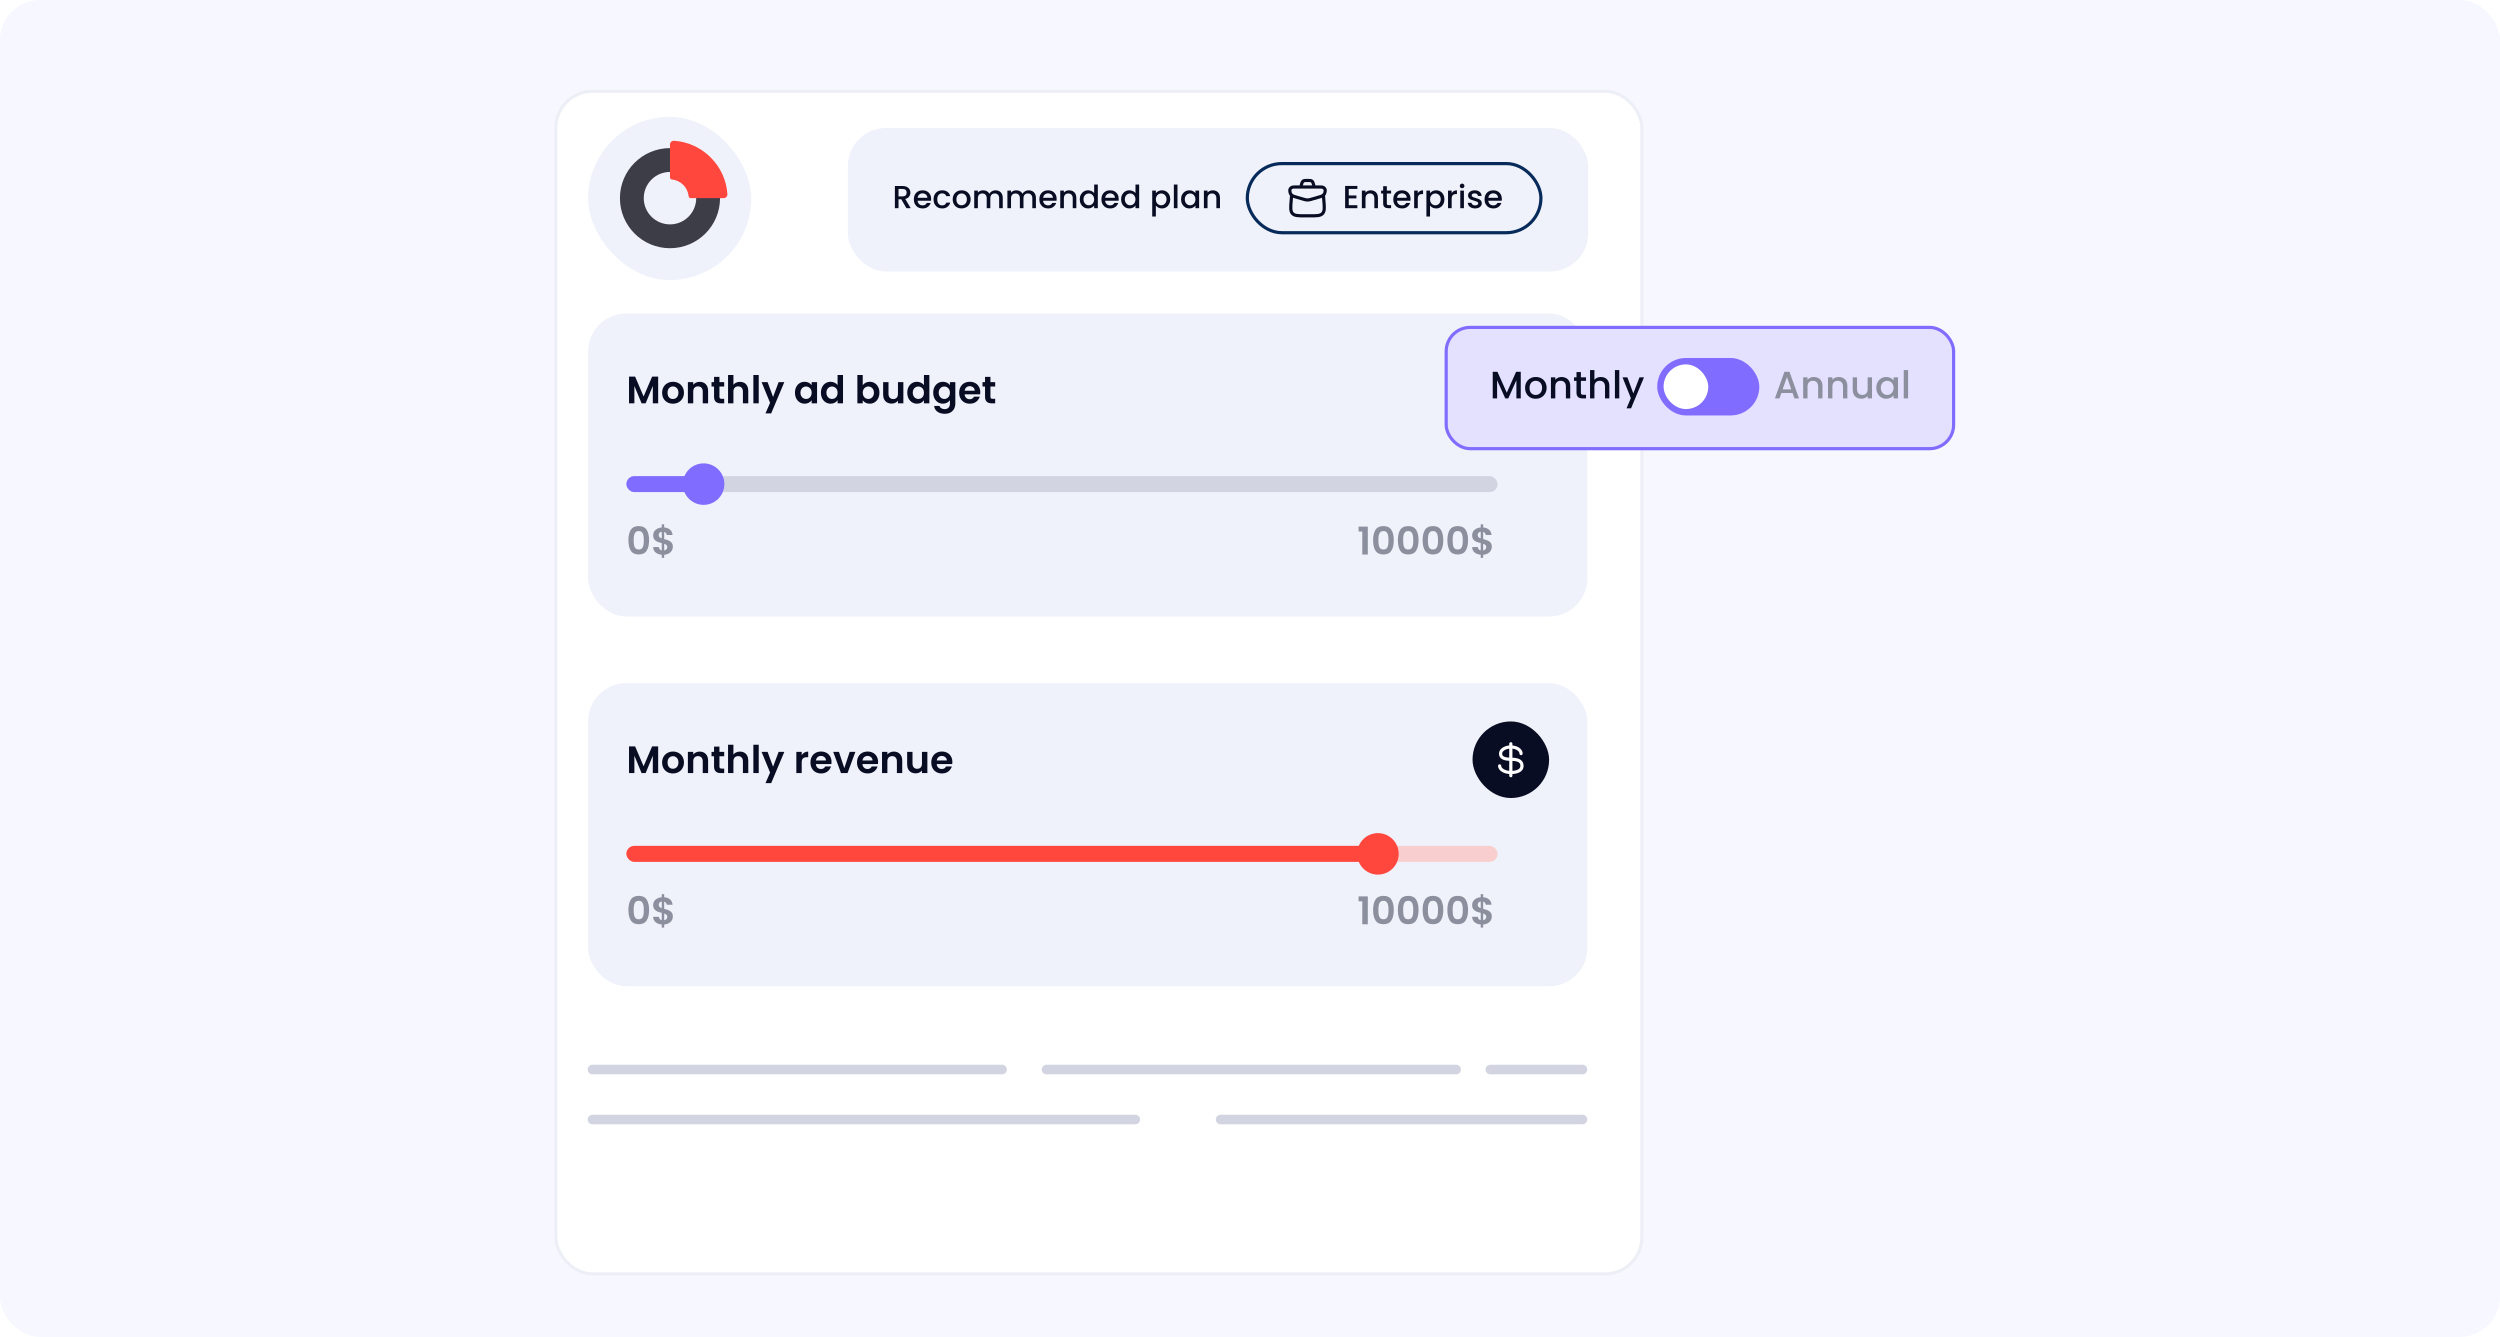 <svg width="748" height="400" viewBox="0 0 748 400" fill="none" xmlns="http://www.w3.org/2000/svg">
<rect x="0.5" y="0.5" width="747" height="399" rx="11.5" fill="#F6F7FF"/>
<rect x="0.5" y="0.5" width="747" height="399" rx="11.5" stroke="#F6F7FF"/>
<g filter="url(#filter0_d_8398_6607)">
<rect x="162" y="23" width="325.912" height="354.815" rx="11.458" fill="white"/>
<rect x="162.477" y="23.477" width="324.957" height="353.86" rx="10.981" stroke="#EDEFF7" stroke-width="0.955"/>
</g>
<rect x="175.953" y="93.764" width="299.001" height="90.697" rx="11.458" fill="#F0F2FB"/>
<path d="M196.922 112.682V120.68H195.318V115.478L193.176 120.68H191.961L189.807 115.478V120.68H188.203V112.682H190.025L192.568 118.629L195.112 112.682H196.922ZM201.327 120.783C200.716 120.783 200.166 120.65 199.677 120.382C199.188 120.107 198.803 119.722 198.52 119.225C198.245 118.728 198.107 118.156 198.107 117.506C198.107 116.857 198.249 116.284 198.531 115.788C198.822 115.291 199.215 114.909 199.712 114.642C200.208 114.367 200.762 114.229 201.373 114.229C201.984 114.229 202.538 114.367 203.034 114.642C203.531 114.909 203.921 115.291 204.203 115.788C204.493 116.284 204.639 116.857 204.639 117.506C204.639 118.156 204.49 118.728 204.192 119.225C203.901 119.722 203.504 120.107 203 120.382C202.504 120.65 201.946 120.783 201.327 120.783ZM201.327 119.385C201.617 119.385 201.889 119.317 202.141 119.179C202.4 119.034 202.607 118.82 202.759 118.537C202.912 118.255 202.989 117.911 202.989 117.506C202.989 116.903 202.828 116.441 202.507 116.12C202.194 115.791 201.808 115.627 201.35 115.627C200.892 115.627 200.506 115.791 200.193 116.12C199.887 116.441 199.734 116.903 199.734 117.506C199.734 118.11 199.883 118.576 200.181 118.904C200.487 119.225 200.869 119.385 201.327 119.385ZM209.333 114.241C210.089 114.241 210.7 114.481 211.166 114.963C211.632 115.436 211.865 116.101 211.865 116.956V120.68H210.261V117.174C210.261 116.67 210.135 116.284 209.883 116.017C209.631 115.742 209.287 115.604 208.852 115.604C208.409 115.604 208.057 115.742 207.798 116.017C207.545 116.284 207.419 116.67 207.419 117.174V120.68H205.815V114.332H207.419V115.123C207.633 114.848 207.905 114.634 208.233 114.481C208.569 114.321 208.936 114.241 209.333 114.241ZM215.258 115.65V118.721C215.258 118.935 215.308 119.091 215.407 119.191C215.514 119.282 215.69 119.328 215.934 119.328H216.679V120.68H215.671C214.319 120.68 213.643 120.023 213.643 118.709V115.65H212.887V114.332H213.643V112.763H215.258V114.332H216.679V115.65H215.258ZM221.408 114.241C221.889 114.241 222.317 114.348 222.691 114.561C223.066 114.768 223.356 115.077 223.562 115.49C223.776 115.894 223.883 116.383 223.883 116.956V120.68H222.279V117.174C222.279 116.67 222.153 116.284 221.901 116.017C221.649 115.742 221.305 115.604 220.869 115.604C220.426 115.604 220.075 115.742 219.815 116.017C219.563 116.284 219.437 116.67 219.437 117.174V120.68H217.833V112.201H219.437V115.123C219.643 114.848 219.918 114.634 220.262 114.481C220.606 114.321 220.988 114.241 221.408 114.241ZM227.013 112.201V120.68H225.408V112.201H227.013ZM234.67 114.332L230.74 123.682H229.033L230.408 120.52L227.864 114.332H229.663L231.302 118.767L232.963 114.332H234.67ZM237.853 117.483C237.853 116.842 237.979 116.273 238.231 115.776C238.491 115.28 238.838 114.898 239.274 114.63C239.717 114.363 240.209 114.229 240.752 114.229C241.225 114.229 241.638 114.325 241.989 114.516C242.348 114.707 242.635 114.947 242.849 115.238V114.332H244.464V120.68H242.849V119.752C242.642 120.05 242.356 120.298 241.989 120.497C241.63 120.688 241.214 120.783 240.74 120.783C240.206 120.783 239.717 120.646 239.274 120.371C238.838 120.096 238.491 119.71 238.231 119.214C237.979 118.709 237.853 118.133 237.853 117.483ZM242.849 117.506C242.849 117.117 242.772 116.784 242.62 116.509C242.467 116.227 242.26 116.013 242.001 115.868C241.741 115.715 241.462 115.639 241.164 115.639C240.866 115.639 240.591 115.711 240.339 115.856C240.087 116.001 239.881 116.215 239.721 116.498C239.568 116.773 239.491 117.101 239.491 117.483C239.491 117.865 239.568 118.201 239.721 118.492C239.881 118.774 240.087 118.992 240.339 119.145C240.599 119.298 240.874 119.374 241.164 119.374C241.462 119.374 241.741 119.301 242.001 119.156C242.26 119.003 242.467 118.79 242.62 118.515C242.772 118.232 242.849 117.896 242.849 117.506ZM245.619 117.483C245.619 116.842 245.745 116.273 245.997 115.776C246.256 115.28 246.608 114.898 247.051 114.63C247.494 114.363 247.987 114.229 248.529 114.229C248.941 114.229 249.335 114.321 249.709 114.504C250.083 114.68 250.381 114.917 250.603 115.215V112.201H252.23V120.68H250.603V119.741C250.404 120.054 250.125 120.306 249.766 120.497C249.407 120.688 248.991 120.783 248.517 120.783C247.983 120.783 247.494 120.646 247.051 120.371C246.608 120.096 246.256 119.71 245.997 119.214C245.745 118.709 245.619 118.133 245.619 117.483ZM250.614 117.506C250.614 117.117 250.538 116.784 250.385 116.509C250.232 116.227 250.026 116.013 249.766 115.868C249.507 115.715 249.228 115.639 248.93 115.639C248.632 115.639 248.357 115.711 248.105 115.856C247.853 116.001 247.647 116.215 247.486 116.498C247.333 116.773 247.257 117.101 247.257 117.483C247.257 117.865 247.333 118.201 247.486 118.492C247.647 118.774 247.853 118.992 248.105 119.145C248.365 119.298 248.64 119.374 248.93 119.374C249.228 119.374 249.507 119.301 249.766 119.156C250.026 119.003 250.232 118.79 250.385 118.515C250.538 118.232 250.614 117.896 250.614 117.506ZM258.131 115.26C258.337 114.955 258.62 114.707 258.979 114.516C259.346 114.325 259.762 114.229 260.228 114.229C260.77 114.229 261.259 114.363 261.695 114.63C262.138 114.898 262.485 115.28 262.737 115.776C262.997 116.265 263.127 116.834 263.127 117.483C263.127 118.133 262.997 118.709 262.737 119.214C262.485 119.71 262.138 120.096 261.695 120.371C261.259 120.646 260.77 120.783 260.228 120.783C259.754 120.783 259.338 120.692 258.979 120.508C258.628 120.317 258.345 120.073 258.131 119.775V120.68H256.527V112.201H258.131V115.26ZM261.488 117.483C261.488 117.101 261.408 116.773 261.248 116.498C261.095 116.215 260.889 116.001 260.629 115.856C260.377 115.711 260.102 115.639 259.804 115.639C259.514 115.639 259.239 115.715 258.979 115.868C258.727 116.013 258.521 116.227 258.36 116.509C258.207 116.792 258.131 117.124 258.131 117.506C258.131 117.888 258.207 118.22 258.36 118.503C258.521 118.786 258.727 119.003 258.979 119.156C259.239 119.301 259.514 119.374 259.804 119.374C260.102 119.374 260.377 119.298 260.629 119.145C260.889 118.992 261.095 118.774 261.248 118.492C261.408 118.209 261.488 117.873 261.488 117.483ZM270.285 114.332V120.68H268.67V119.878C268.463 120.153 268.192 120.371 267.856 120.531C267.528 120.684 267.169 120.76 266.779 120.76C266.283 120.76 265.843 120.657 265.461 120.451C265.079 120.237 264.778 119.928 264.556 119.523C264.342 119.11 264.235 118.622 264.235 118.056V114.332H265.839V117.827C265.839 118.331 265.966 118.721 266.218 118.996C266.47 119.263 266.813 119.397 267.249 119.397C267.692 119.397 268.039 119.263 268.292 118.996C268.544 118.721 268.67 118.331 268.67 117.827V114.332H270.285ZM271.456 117.483C271.456 116.842 271.582 116.273 271.834 115.776C272.093 115.28 272.445 114.898 272.888 114.63C273.331 114.363 273.824 114.229 274.366 114.229C274.778 114.229 275.172 114.321 275.546 114.504C275.92 114.68 276.218 114.917 276.44 115.215V112.201H278.067V120.68H276.44V119.741C276.241 120.054 275.962 120.306 275.603 120.497C275.244 120.688 274.828 120.783 274.354 120.783C273.82 120.783 273.331 120.646 272.888 120.371C272.445 120.096 272.093 119.71 271.834 119.214C271.582 118.709 271.456 118.133 271.456 117.483ZM276.451 117.506C276.451 117.117 276.375 116.784 276.222 116.509C276.069 116.227 275.863 116.013 275.603 115.868C275.344 115.715 275.065 115.639 274.767 115.639C274.469 115.639 274.194 115.711 273.942 115.856C273.69 116.001 273.484 116.215 273.323 116.498C273.17 116.773 273.094 117.101 273.094 117.483C273.094 117.865 273.17 118.201 273.323 118.492C273.484 118.774 273.69 118.992 273.942 119.145C274.202 119.298 274.477 119.374 274.767 119.374C275.065 119.374 275.344 119.301 275.603 119.156C275.863 119.003 276.069 118.79 276.222 118.515C276.375 118.232 276.451 117.896 276.451 117.506ZM282.12 114.229C282.594 114.229 283.01 114.325 283.369 114.516C283.728 114.699 284.011 114.94 284.217 115.238V114.332H285.833V120.726C285.833 121.314 285.714 121.837 285.477 122.296C285.241 122.762 284.885 123.128 284.412 123.396C283.938 123.671 283.365 123.808 282.693 123.808C281.792 123.808 281.051 123.598 280.47 123.178C279.897 122.758 279.573 122.185 279.496 121.459H281.089C281.173 121.75 281.352 121.979 281.627 122.147C281.91 122.323 282.25 122.41 282.647 122.41C283.113 122.41 283.491 122.269 283.782 121.986C284.072 121.711 284.217 121.291 284.217 120.726V119.741C284.011 120.039 283.724 120.287 283.358 120.485C282.999 120.684 282.586 120.783 282.12 120.783C281.585 120.783 281.096 120.646 280.653 120.371C280.21 120.096 279.859 119.71 279.599 119.214C279.347 118.709 279.221 118.133 279.221 117.483C279.221 116.842 279.347 116.273 279.599 115.776C279.859 115.28 280.207 114.898 280.642 114.63C281.085 114.363 281.578 114.229 282.12 114.229ZM284.217 117.506C284.217 117.117 284.141 116.784 283.988 116.509C283.835 116.227 283.629 116.013 283.369 115.868C283.109 115.715 282.831 115.639 282.533 115.639C282.235 115.639 281.96 115.711 281.708 115.856C281.456 116.001 281.249 116.215 281.089 116.498C280.936 116.773 280.86 117.101 280.86 117.483C280.86 117.865 280.936 118.201 281.089 118.492C281.249 118.774 281.456 118.992 281.708 119.145C281.967 119.298 282.242 119.374 282.533 119.374C282.831 119.374 283.109 119.301 283.369 119.156C283.629 119.003 283.835 118.79 283.988 118.515C284.141 118.232 284.217 117.896 284.217 117.506ZM293.3 117.369C293.3 117.598 293.285 117.804 293.254 117.987H288.614C288.652 118.446 288.812 118.805 289.095 119.065C289.378 119.324 289.725 119.454 290.138 119.454C290.734 119.454 291.158 119.198 291.41 118.686H293.14C292.957 119.298 292.605 119.802 292.086 120.199C291.566 120.589 290.928 120.783 290.172 120.783C289.561 120.783 289.011 120.65 288.522 120.382C288.041 120.107 287.663 119.722 287.388 119.225C287.12 118.728 286.987 118.156 286.987 117.506C286.987 116.849 287.12 116.273 287.388 115.776C287.655 115.28 288.03 114.898 288.511 114.63C288.992 114.363 289.546 114.229 290.172 114.229C290.776 114.229 291.314 114.359 291.788 114.619C292.269 114.878 292.64 115.249 292.899 115.73C293.167 116.204 293.3 116.75 293.3 117.369ZM291.639 116.91C291.631 116.498 291.482 116.169 291.192 115.925C290.902 115.673 290.546 115.547 290.126 115.547C289.729 115.547 289.393 115.669 289.118 115.914C288.851 116.15 288.686 116.483 288.625 116.91H291.639ZM296.339 115.65V118.721C296.339 118.935 296.389 119.091 296.488 119.191C296.595 119.282 296.77 119.328 297.015 119.328H297.76V120.68H296.751C295.399 120.68 294.723 120.023 294.723 118.709V115.65H293.967V114.332H294.723V112.763H296.339V114.332H297.76V115.65H296.339Z" fill="#090D23"/>
<rect x="440.58" y="105.222" width="22.916" height="22.916" rx="11.458" fill="#090D23"/>
<path d="M454.623 114.841C454.623 115.105 454.837 115.318 455.101 115.318C455.364 115.318 455.578 115.105 455.578 114.841H454.623ZM449.173 118.519C449.173 118.255 448.959 118.042 448.695 118.042C448.432 118.042 448.218 118.255 448.218 118.519H449.173ZM452.515 111.906C452.515 111.642 452.301 111.428 452.037 111.428C451.774 111.428 451.56 111.642 451.56 111.906H452.515ZM451.56 121.454C451.56 121.718 451.774 121.932 452.037 121.932C452.301 121.932 452.515 121.718 452.515 121.454H451.56ZM452.037 116.061C450.948 116.061 450.288 115.91 449.913 115.689C449.735 115.584 449.627 115.466 449.56 115.342C449.492 115.215 449.451 115.053 449.451 114.841H448.496C448.496 115.176 448.561 115.5 448.719 115.794C448.878 116.09 449.118 116.329 449.427 116.511C450.027 116.865 450.899 117.016 452.037 117.016V116.061ZM449.451 114.841C449.451 114.51 449.659 114.146 450.13 113.842C450.597 113.54 451.27 113.338 452.037 113.338V112.383C451.113 112.383 450.254 112.624 449.612 113.04C448.974 113.452 448.496 114.078 448.496 114.841H449.451ZM452.037 113.338C452.805 113.338 453.478 113.54 453.944 113.842C454.415 114.146 454.623 114.51 454.623 114.841H455.578C455.578 114.078 455.1 113.452 454.463 113.04C453.82 112.624 452.961 112.383 452.037 112.383V113.338ZM454.902 118.519C454.902 119.015 454.659 119.364 454.178 119.617C453.671 119.884 452.924 120.022 452.037 120.022V120.977C452.996 120.977 453.92 120.832 454.623 120.462C455.352 120.079 455.857 119.438 455.857 118.519H454.902ZM452.037 120.022C451.185 120.022 450.437 119.816 449.918 119.509C449.388 119.195 449.173 118.829 449.173 118.519H448.218C448.218 119.302 448.751 119.927 449.431 120.33C450.121 120.739 451.044 120.977 452.037 120.977V120.022ZM452.037 117.016C453.13 117.016 453.861 117.158 454.307 117.413C454.52 117.535 454.661 117.678 454.753 117.844C454.845 118.011 454.902 118.228 454.902 118.519H455.857C455.857 118.102 455.774 117.719 455.588 117.382C455.401 117.043 455.125 116.78 454.781 116.584C454.112 116.202 453.172 116.061 452.037 116.061V117.016ZM451.56 111.906V121.454H452.515V111.906H451.56Z" fill="white"/>
<rect x="187.412" y="142.461" width="260.675" height="4.774" rx="2.387" fill="#D3D4E1"/>
<rect x="187.412" y="142.461" width="22.242" height="4.774" rx="2.387" fill="#806CFE"/>
<circle cx="210.523" cy="144.848" r="6.207" fill="#806CFE"/>
<path d="M188.019 161.634C188.019 160.313 188.256 159.277 188.73 158.529C189.211 157.78 190.005 157.406 191.113 157.406C192.221 157.406 193.011 157.78 193.485 158.529C193.966 159.277 194.207 160.313 194.207 161.634C194.207 162.963 193.966 164.006 193.485 164.762C193.011 165.518 192.221 165.897 191.113 165.897C190.005 165.897 189.211 165.518 188.73 164.762C188.256 164.006 188.019 162.963 188.019 161.634ZM192.626 161.634C192.626 161.069 192.587 160.595 192.511 160.213C192.442 159.824 192.297 159.507 192.076 159.262C191.862 159.018 191.541 158.896 191.113 158.896C190.685 158.896 190.361 159.018 190.139 159.262C189.925 159.507 189.78 159.824 189.704 160.213C189.635 160.595 189.601 161.069 189.601 161.634C189.601 162.215 189.635 162.703 189.704 163.101C189.773 163.49 189.918 163.807 190.139 164.052C190.361 164.289 190.685 164.407 191.113 164.407C191.541 164.407 191.866 164.289 192.087 164.052C192.309 163.807 192.454 163.49 192.522 163.101C192.591 162.703 192.626 162.215 192.626 161.634ZM201.317 163.616C201.317 164.014 201.213 164.388 201.007 164.739C200.809 165.083 200.511 165.369 200.113 165.599C199.724 165.82 199.262 165.95 198.727 165.988V166.916H197.994V165.977C197.23 165.908 196.615 165.679 196.149 165.289C195.683 164.892 195.442 164.357 195.427 163.685H197.146C197.192 164.235 197.474 164.567 197.994 164.682V162.493C197.444 162.356 197.001 162.218 196.664 162.081C196.328 161.943 196.038 161.722 195.794 161.416C195.549 161.111 195.427 160.694 195.427 160.167C195.427 159.503 195.664 158.96 196.137 158.54C196.619 158.12 197.237 157.88 197.994 157.818V156.89H198.727V157.818C199.46 157.88 200.045 158.101 200.48 158.483C200.923 158.865 201.171 159.392 201.225 160.064H199.495C199.472 159.843 199.392 159.652 199.254 159.491C199.124 159.323 198.948 159.205 198.727 159.136V161.302C199.3 161.447 199.751 161.588 200.079 161.726C200.415 161.856 200.705 162.073 200.95 162.379C201.194 162.677 201.317 163.089 201.317 163.616ZM197.1 160.087C197.1 160.339 197.176 160.546 197.329 160.706C197.482 160.859 197.703 160.985 197.994 161.084V159.102C197.719 159.14 197.501 159.243 197.34 159.411C197.18 159.579 197.1 159.805 197.1 160.087ZM198.727 164.705C199.017 164.651 199.243 164.533 199.403 164.35C199.571 164.166 199.655 163.945 199.655 163.685C199.655 163.433 199.575 163.231 199.414 163.078C199.254 162.925 199.025 162.799 198.727 162.7V164.705Z" fill="#8C8F9D"/>
<path d="M406.487 159.044V157.566H409.248V165.919H407.598V159.044H406.487ZM410.833 161.634C410.833 160.313 411.07 159.277 411.543 158.529C412.025 157.78 412.819 157.406 413.927 157.406C415.034 157.406 415.825 157.78 416.298 158.529C416.78 159.277 417.02 160.313 417.02 161.634C417.02 162.963 416.78 164.006 416.298 164.762C415.825 165.518 415.034 165.897 413.927 165.897C412.819 165.897 412.025 165.518 411.543 164.762C411.07 164.006 410.833 162.963 410.833 161.634ZM415.439 161.634C415.439 161.069 415.401 160.595 415.325 160.213C415.256 159.824 415.111 159.507 414.889 159.262C414.675 159.018 414.354 158.896 413.927 158.896C413.499 158.896 413.174 159.018 412.953 159.262C412.739 159.507 412.594 159.824 412.517 160.213C412.448 160.595 412.414 161.069 412.414 161.634C412.414 162.215 412.448 162.703 412.517 163.101C412.586 163.49 412.731 163.807 412.953 164.052C413.174 164.289 413.499 164.407 413.927 164.407C414.354 164.407 414.679 164.289 414.901 164.052C415.122 163.807 415.267 163.49 415.336 163.101C415.405 162.703 415.439 162.215 415.439 161.634ZM418.24 161.634C418.24 160.313 418.477 159.277 418.951 158.529C419.432 157.78 420.227 157.406 421.334 157.406C422.442 157.406 423.232 157.78 423.706 158.529C424.187 159.277 424.428 160.313 424.428 161.634C424.428 162.963 424.187 164.006 423.706 164.762C423.232 165.518 422.442 165.897 421.334 165.897C420.227 165.897 419.432 165.518 418.951 164.762C418.477 164.006 418.24 162.963 418.24 161.634ZM422.847 161.634C422.847 161.069 422.808 160.595 422.732 160.213C422.663 159.824 422.518 159.507 422.297 159.262C422.083 159.018 421.762 158.896 421.334 158.896C420.906 158.896 420.582 159.018 420.36 159.262C420.146 159.507 420.001 159.824 419.925 160.213C419.856 160.595 419.822 161.069 419.822 161.634C419.822 162.215 419.856 162.703 419.925 163.101C419.994 163.49 420.139 163.807 420.36 164.052C420.582 164.289 420.906 164.407 421.334 164.407C421.762 164.407 422.087 164.289 422.308 164.052C422.53 163.807 422.675 163.49 422.744 163.101C422.812 162.703 422.847 162.215 422.847 161.634ZM425.648 161.634C425.648 160.313 425.885 159.277 426.358 158.529C426.84 157.78 427.634 157.406 428.742 157.406C429.849 157.406 430.64 157.78 431.114 158.529C431.595 159.277 431.835 160.313 431.835 161.634C431.835 162.963 431.595 164.006 431.114 164.762C430.64 165.518 429.849 165.897 428.742 165.897C427.634 165.897 426.84 165.518 426.358 164.762C425.885 164.006 425.648 162.963 425.648 161.634ZM430.254 161.634C430.254 161.069 430.216 160.595 430.14 160.213C430.071 159.824 429.926 159.507 429.704 159.262C429.49 159.018 429.17 158.896 428.742 158.896C428.314 158.896 427.989 159.018 427.768 159.262C427.554 159.507 427.409 159.824 427.332 160.213C427.264 160.595 427.229 161.069 427.229 161.634C427.229 162.215 427.264 162.703 427.332 163.101C427.401 163.49 427.546 163.807 427.768 164.052C427.989 164.289 428.314 164.407 428.742 164.407C429.17 164.407 429.494 164.289 429.716 164.052C429.937 163.807 430.082 163.49 430.151 163.101C430.22 162.703 430.254 162.215 430.254 161.634ZM433.056 161.634C433.056 160.313 433.292 159.277 433.766 158.529C434.247 157.78 435.042 157.406 436.149 157.406C437.257 157.406 438.048 157.78 438.521 158.529C439.002 159.277 439.243 160.313 439.243 161.634C439.243 162.963 439.002 164.006 438.521 164.762C438.048 165.518 437.257 165.897 436.149 165.897C435.042 165.897 434.247 165.518 433.766 164.762C433.292 164.006 433.056 162.963 433.056 161.634ZM437.662 161.634C437.662 161.069 437.624 160.595 437.547 160.213C437.478 159.824 437.333 159.507 437.112 159.262C436.898 159.018 436.577 158.896 436.149 158.896C435.722 158.896 435.397 159.018 435.175 159.262C434.961 159.507 434.816 159.824 434.74 160.213C434.671 160.595 434.637 161.069 434.637 161.634C434.637 162.215 434.671 162.703 434.74 163.101C434.809 163.49 434.954 163.807 435.175 164.052C435.397 164.289 435.722 164.407 436.149 164.407C436.577 164.407 436.902 164.289 437.123 164.052C437.345 163.807 437.49 163.49 437.559 163.101C437.627 162.703 437.662 162.215 437.662 161.634ZM446.353 163.616C446.353 164.014 446.25 164.388 446.043 164.739C445.845 165.083 445.547 165.369 445.15 165.599C444.76 165.82 444.298 165.95 443.763 165.988V166.916H443.03V165.977C442.266 165.908 441.651 165.679 441.185 165.289C440.719 164.892 440.478 164.357 440.463 163.685H442.182C442.228 164.235 442.51 164.567 443.03 164.682V162.493C442.48 162.356 442.037 162.218 441.701 162.081C441.365 161.943 441.074 161.722 440.83 161.416C440.585 161.111 440.463 160.694 440.463 160.167C440.463 159.503 440.7 158.96 441.174 158.54C441.655 158.12 442.274 157.88 443.03 157.818V156.89H443.763V157.818C444.496 157.88 445.081 158.101 445.516 158.483C445.959 158.865 446.208 159.392 446.261 160.064H444.531C444.508 159.843 444.428 159.652 444.29 159.491C444.16 159.323 443.985 159.205 443.763 159.136V161.302C444.336 161.447 444.787 161.588 445.115 161.726C445.451 161.856 445.742 162.073 445.986 162.379C446.23 162.677 446.353 163.089 446.353 163.616ZM442.136 160.087C442.136 160.339 442.212 160.546 442.365 160.706C442.518 160.859 442.74 160.985 443.03 161.084V159.102C442.755 159.14 442.537 159.243 442.377 159.411C442.216 159.579 442.136 159.805 442.136 160.087ZM443.763 164.705C444.053 164.651 444.279 164.533 444.439 164.35C444.607 164.166 444.691 163.945 444.691 163.685C444.691 163.433 444.611 163.231 444.451 163.078C444.29 162.925 444.061 162.799 443.763 162.7V164.705Z" fill="#8C8F9D"/>
<rect x="175.953" y="204.394" width="299.001" height="90.697" rx="11.458" fill="#F0F2FB"/>
<path d="M196.922 223.313V231.311H195.318V226.109L193.176 231.311H191.961L189.807 226.109V231.311H188.203V223.313H190.025L192.568 229.26L195.112 223.313H196.922ZM201.327 231.414C200.716 231.414 200.166 231.28 199.677 231.013C199.188 230.738 198.803 230.352 198.52 229.856C198.245 229.359 198.107 228.786 198.107 228.137C198.107 227.488 198.249 226.915 198.531 226.418C198.822 225.922 199.215 225.54 199.712 225.272C200.208 224.997 200.762 224.86 201.373 224.86C201.984 224.86 202.538 224.997 203.034 225.272C203.531 225.54 203.921 225.922 204.203 226.418C204.493 226.915 204.639 227.488 204.639 228.137C204.639 228.786 204.49 229.359 204.192 229.856C203.901 230.352 203.504 230.738 203 231.013C202.504 231.28 201.946 231.414 201.327 231.414ZM201.327 230.016C201.617 230.016 201.889 229.947 202.141 229.81C202.4 229.665 202.607 229.451 202.759 229.168C202.912 228.885 202.989 228.542 202.989 228.137C202.989 227.533 202.828 227.071 202.507 226.75C202.194 226.422 201.808 226.258 201.35 226.258C200.892 226.258 200.506 226.422 200.193 226.75C199.887 227.071 199.734 227.533 199.734 228.137C199.734 228.74 199.883 229.206 200.181 229.535C200.487 229.856 200.869 230.016 201.327 230.016ZM209.333 224.871C210.089 224.871 210.7 225.112 211.166 225.593C211.632 226.067 211.865 226.731 211.865 227.587V231.311H210.261V227.805C210.261 227.3 210.135 226.915 209.883 226.647C209.631 226.372 209.287 226.235 208.852 226.235C208.409 226.235 208.057 226.372 207.798 226.647C207.545 226.915 207.419 227.3 207.419 227.805V231.311H205.815V224.963H207.419V225.754C207.633 225.479 207.905 225.265 208.233 225.112C208.569 224.951 208.936 224.871 209.333 224.871ZM215.258 226.281V229.351C215.258 229.565 215.308 229.722 215.407 229.821C215.514 229.913 215.69 229.959 215.934 229.959H216.679V231.311H215.671C214.319 231.311 213.643 230.654 213.643 229.34V226.281H212.887V224.963H213.643V223.393H215.258V224.963H216.679V226.281H215.258ZM221.408 224.871C221.889 224.871 222.317 224.978 222.691 225.192C223.066 225.398 223.356 225.708 223.562 226.12C223.776 226.525 223.883 227.014 223.883 227.587V231.311H222.279V227.805C222.279 227.3 222.153 226.915 221.901 226.647C221.649 226.372 221.305 226.235 220.869 226.235C220.426 226.235 220.075 226.372 219.815 226.647C219.563 226.915 219.437 227.3 219.437 227.805V231.311H217.833V222.832H219.437V225.754C219.643 225.479 219.918 225.265 220.262 225.112C220.606 224.951 220.988 224.871 221.408 224.871ZM227.013 222.832V231.311H225.408V222.832H227.013ZM234.67 224.963L230.74 234.313H229.033L230.408 231.15L227.864 224.963H229.663L231.302 229.397L232.963 224.963H234.67ZM239.87 225.948C240.076 225.612 240.343 225.349 240.672 225.158C241.008 224.967 241.39 224.871 241.817 224.871V226.556H241.393C240.889 226.556 240.507 226.674 240.248 226.911C239.996 227.148 239.87 227.56 239.87 228.148V231.311H238.265V224.963H239.87V225.948ZM248.799 227.999C248.799 228.229 248.784 228.435 248.753 228.618H244.112C244.151 229.076 244.311 229.435 244.594 229.695C244.876 229.955 245.224 230.085 245.636 230.085C246.232 230.085 246.656 229.829 246.908 229.317H248.638C248.455 229.928 248.104 230.432 247.584 230.83C247.065 231.219 246.427 231.414 245.671 231.414C245.06 231.414 244.51 231.28 244.021 231.013C243.54 230.738 243.161 230.352 242.886 229.856C242.619 229.359 242.485 228.786 242.485 228.137C242.485 227.48 242.619 226.903 242.886 226.407C243.154 225.91 243.528 225.528 244.009 225.261C244.491 224.993 245.044 224.86 245.671 224.86C246.274 224.86 246.813 224.99 247.286 225.249C247.768 225.509 248.138 225.88 248.398 226.361C248.665 226.834 248.799 227.381 248.799 227.999ZM247.137 227.541C247.13 227.129 246.981 226.8 246.691 226.556C246.4 226.304 246.045 226.177 245.625 226.177C245.228 226.177 244.892 226.3 244.617 226.544C244.349 226.781 244.185 227.113 244.124 227.541H247.137ZM252.617 229.833L254.221 224.963H255.928L253.579 231.311H251.631L249.294 224.963H251.012L252.617 229.833ZM262.73 227.999C262.73 228.229 262.715 228.435 262.684 228.618H258.044C258.082 229.076 258.242 229.435 258.525 229.695C258.808 229.955 259.155 230.085 259.568 230.085C260.163 230.085 260.587 229.829 260.839 229.317H262.57C262.386 229.928 262.035 230.432 261.515 230.83C260.996 231.219 260.358 231.414 259.602 231.414C258.991 231.414 258.441 231.28 257.952 231.013C257.471 230.738 257.093 230.352 256.818 229.856C256.55 229.359 256.417 228.786 256.417 228.137C256.417 227.48 256.55 226.903 256.818 226.407C257.085 225.91 257.459 225.528 257.941 225.261C258.422 224.993 258.976 224.86 259.602 224.86C260.205 224.86 260.744 224.99 261.218 225.249C261.699 225.509 262.069 225.88 262.329 226.361C262.596 226.834 262.73 227.381 262.73 227.999ZM261.069 227.541C261.061 227.129 260.912 226.8 260.622 226.556C260.331 226.304 259.976 226.177 259.556 226.177C259.159 226.177 258.823 226.3 258.548 226.544C258.28 226.781 258.116 227.113 258.055 227.541H261.069ZM267.419 224.871C268.175 224.871 268.786 225.112 269.252 225.593C269.718 226.067 269.951 226.731 269.951 227.587V231.311H268.347V227.805C268.347 227.3 268.221 226.915 267.969 226.647C267.717 226.372 267.373 226.235 266.937 226.235C266.494 226.235 266.143 226.372 265.883 226.647C265.631 226.915 265.505 227.3 265.505 227.805V231.311H263.901V224.963H265.505V225.754C265.719 225.479 265.99 225.265 266.319 225.112C266.655 224.951 267.021 224.871 267.419 224.871ZM277.469 224.963V231.311H275.853V230.509C275.647 230.784 275.376 231.001 275.04 231.162C274.711 231.315 274.352 231.391 273.963 231.391C273.466 231.391 273.027 231.288 272.645 231.082C272.263 230.868 271.961 230.558 271.74 230.154C271.526 229.741 271.419 229.252 271.419 228.687V224.963H273.023V228.458C273.023 228.962 273.149 229.351 273.401 229.626C273.653 229.894 273.997 230.027 274.433 230.027C274.876 230.027 275.223 229.894 275.475 229.626C275.727 229.351 275.853 228.962 275.853 228.458V224.963H277.469ZM284.953 227.999C284.953 228.229 284.938 228.435 284.907 228.618H280.266C280.305 229.076 280.465 229.435 280.748 229.695C281.03 229.955 281.378 230.085 281.79 230.085C282.386 230.085 282.81 229.829 283.062 229.317H284.792C284.609 229.928 284.258 230.432 283.738 230.83C283.219 231.219 282.581 231.414 281.825 231.414C281.214 231.414 280.664 231.28 280.175 231.013C279.693 230.738 279.315 230.352 279.04 229.856C278.773 229.359 278.639 228.786 278.639 228.137C278.639 227.48 278.773 226.903 279.04 226.407C279.308 225.91 279.682 225.528 280.163 225.261C280.644 224.993 281.198 224.86 281.825 224.86C282.428 224.86 282.967 224.99 283.44 225.249C283.922 225.509 284.292 225.88 284.552 226.361C284.819 226.834 284.953 227.381 284.953 227.999ZM283.291 227.541C283.284 227.129 283.135 226.8 282.844 226.556C282.554 226.304 282.199 226.177 281.779 226.177C281.382 226.177 281.046 226.3 280.771 226.544C280.503 226.781 280.339 227.113 280.278 227.541H283.291Z" fill="#090D23"/>
<rect x="440.58" y="215.853" width="22.916" height="22.916" rx="11.458" fill="#090D23"/>
<path d="M454.623 225.472C454.623 225.735 454.837 225.949 455.101 225.949C455.364 225.949 455.578 225.735 455.578 225.472H454.623ZM449.173 229.15C449.173 228.886 448.959 228.672 448.695 228.672C448.432 228.672 448.218 228.886 448.218 229.15H449.173ZM452.515 222.536C452.515 222.273 452.301 222.059 452.037 222.059C451.774 222.059 451.56 222.273 451.56 222.536H452.515ZM451.56 232.085C451.56 232.349 451.774 232.562 452.037 232.562C452.301 232.562 452.515 232.349 452.515 232.085H451.56ZM452.037 226.692C450.948 226.692 450.288 226.541 449.913 226.319C449.735 226.214 449.627 226.097 449.56 225.972C449.492 225.846 449.451 225.684 449.451 225.472H448.496C448.496 225.806 448.561 226.13 448.719 226.424C448.878 226.721 449.118 226.959 449.427 227.142C450.027 227.496 450.899 227.647 452.037 227.647V226.692ZM449.451 225.472C449.451 225.141 449.659 224.777 450.13 224.472C450.597 224.171 451.27 223.969 452.037 223.969V223.014C451.113 223.014 450.254 223.255 449.612 223.67C448.974 224.083 448.496 224.709 448.496 225.472H449.451ZM452.037 223.969C452.805 223.969 453.478 224.171 453.944 224.472C454.415 224.777 454.623 225.141 454.623 225.472H455.578C455.578 224.709 455.1 224.083 454.463 223.67C453.82 223.255 452.961 223.014 452.037 223.014V223.969ZM454.902 229.15C454.902 229.645 454.659 229.995 454.178 230.248C453.671 230.515 452.924 230.653 452.037 230.653V231.607C452.996 231.607 453.92 231.462 454.623 231.093C455.352 230.709 455.857 230.068 455.857 229.15H454.902ZM452.037 230.653C451.185 230.653 450.437 230.447 449.918 230.139C449.388 229.825 449.173 229.46 449.173 229.15H448.218C448.218 229.933 448.751 230.558 449.431 230.961C450.121 231.37 451.044 231.607 452.037 231.607V230.653ZM452.037 227.647C453.13 227.647 453.861 227.789 454.307 228.043C454.52 228.165 454.661 228.309 454.753 228.474C454.845 228.642 454.902 228.859 454.902 229.15H455.857C455.857 228.733 455.774 228.349 455.588 228.012C455.401 227.674 455.125 227.411 454.781 227.214C454.112 226.832 453.172 226.692 452.037 226.692V227.647ZM451.56 222.536V232.085H452.515V222.536H451.56Z" fill="white"/>
<rect x="187.412" y="253.092" width="260.675" height="4.774" rx="2.387" fill="#F8CECE"/>
<rect x="187.412" y="253.092" width="225.345" height="4.774" rx="2.387" fill="#FF473D"/>
<circle cx="412.281" cy="255.479" r="6.207" fill="#FF473D"/>
<path d="M188.019 272.265C188.019 270.943 188.256 269.908 188.73 269.159C189.211 268.411 190.005 268.037 191.113 268.037C192.221 268.037 193.011 268.411 193.485 269.159C193.966 269.908 194.207 270.943 194.207 272.265C194.207 273.594 193.966 274.637 193.485 275.393C193.011 276.149 192.221 276.527 191.113 276.527C190.005 276.527 189.211 276.149 188.73 275.393C188.256 274.637 188.019 273.594 188.019 272.265ZM192.626 272.265C192.626 271.699 192.587 271.226 192.511 270.844C192.442 270.454 192.297 270.137 192.076 269.893C191.862 269.648 191.541 269.526 191.113 269.526C190.685 269.526 190.361 269.648 190.139 269.893C189.925 270.137 189.78 270.454 189.704 270.844C189.635 271.226 189.601 271.699 189.601 272.265C189.601 272.845 189.635 273.334 189.704 273.731C189.773 274.121 189.918 274.438 190.139 274.682C190.361 274.919 190.685 275.038 191.113 275.038C191.541 275.038 191.866 274.919 192.087 274.682C192.309 274.438 192.454 274.121 192.522 273.731C192.591 273.334 192.626 272.845 192.626 272.265ZM201.317 274.247C201.317 274.644 201.213 275.018 201.007 275.37C200.809 275.714 200.511 276 200.113 276.229C199.724 276.451 199.262 276.581 198.727 276.619V277.547H197.994V276.607C197.23 276.539 196.615 276.309 196.149 275.92C195.683 275.523 195.442 274.988 195.427 274.316H197.146C197.192 274.866 197.474 275.198 197.994 275.313V273.124C197.444 272.987 197.001 272.849 196.664 272.712C196.328 272.574 196.038 272.353 195.794 272.047C195.549 271.741 195.427 271.325 195.427 270.798C195.427 270.133 195.664 269.591 196.137 269.171C196.619 268.751 197.237 268.51 197.994 268.449V267.521H198.727V268.449C199.46 268.51 200.045 268.732 200.48 269.114C200.923 269.496 201.171 270.023 201.225 270.695H199.495C199.472 270.473 199.392 270.282 199.254 270.122C199.124 269.954 198.948 269.836 198.727 269.767V271.932C199.3 272.078 199.751 272.219 200.079 272.356C200.415 272.486 200.705 272.704 200.95 273.009C201.194 273.307 201.317 273.72 201.317 274.247ZM197.1 270.718C197.1 270.97 197.176 271.176 197.329 271.337C197.482 271.489 197.703 271.615 197.994 271.715V269.732C197.719 269.771 197.501 269.874 197.34 270.042C197.18 270.21 197.1 270.435 197.1 270.718ZM198.727 275.335C199.017 275.282 199.243 275.164 199.403 274.98C199.571 274.797 199.655 274.575 199.655 274.316C199.655 274.064 199.575 273.861 199.414 273.708C199.254 273.556 199.025 273.43 198.727 273.33V275.335Z" fill="#8C8F9D"/>
<path d="M406.487 269.675V268.197H409.248V276.55H407.598V269.675H406.487ZM410.833 272.265C410.833 270.943 411.07 269.908 411.543 269.159C412.025 268.411 412.819 268.037 413.927 268.037C415.034 268.037 415.825 268.411 416.298 269.159C416.78 269.908 417.02 270.943 417.02 272.265C417.02 273.594 416.78 274.637 416.298 275.393C415.825 276.149 415.034 276.527 413.927 276.527C412.819 276.527 412.025 276.149 411.543 275.393C411.07 274.637 410.833 273.594 410.833 272.265ZM415.439 272.265C415.439 271.699 415.401 271.226 415.325 270.844C415.256 270.454 415.111 270.137 414.889 269.893C414.675 269.648 414.354 269.526 413.927 269.526C413.499 269.526 413.174 269.648 412.953 269.893C412.739 270.137 412.594 270.454 412.517 270.844C412.448 271.226 412.414 271.699 412.414 272.265C412.414 272.845 412.448 273.334 412.517 273.731C412.586 274.121 412.731 274.438 412.953 274.682C413.174 274.919 413.499 275.038 413.927 275.038C414.354 275.038 414.679 274.919 414.901 274.682C415.122 274.438 415.267 274.121 415.336 273.731C415.405 273.334 415.439 272.845 415.439 272.265ZM418.24 272.265C418.24 270.943 418.477 269.908 418.951 269.159C419.432 268.411 420.227 268.037 421.334 268.037C422.442 268.037 423.232 268.411 423.706 269.159C424.187 269.908 424.428 270.943 424.428 272.265C424.428 273.594 424.187 274.637 423.706 275.393C423.232 276.149 422.442 276.527 421.334 276.527C420.227 276.527 419.432 276.149 418.951 275.393C418.477 274.637 418.24 273.594 418.24 272.265ZM422.847 272.265C422.847 271.699 422.808 271.226 422.732 270.844C422.663 270.454 422.518 270.137 422.297 269.893C422.083 269.648 421.762 269.526 421.334 269.526C420.906 269.526 420.582 269.648 420.36 269.893C420.146 270.137 420.001 270.454 419.925 270.844C419.856 271.226 419.822 271.699 419.822 272.265C419.822 272.845 419.856 273.334 419.925 273.731C419.994 274.121 420.139 274.438 420.36 274.682C420.582 274.919 420.906 275.038 421.334 275.038C421.762 275.038 422.087 274.919 422.308 274.682C422.53 274.438 422.675 274.121 422.744 273.731C422.812 273.334 422.847 272.845 422.847 272.265ZM425.648 272.265C425.648 270.943 425.885 269.908 426.358 269.159C426.84 268.411 427.634 268.037 428.742 268.037C429.849 268.037 430.64 268.411 431.114 269.159C431.595 269.908 431.835 270.943 431.835 272.265C431.835 273.594 431.595 274.637 431.114 275.393C430.64 276.149 429.849 276.527 428.742 276.527C427.634 276.527 426.84 276.149 426.358 275.393C425.885 274.637 425.648 273.594 425.648 272.265ZM430.254 272.265C430.254 271.699 430.216 271.226 430.14 270.844C430.071 270.454 429.926 270.137 429.704 269.893C429.49 269.648 429.17 269.526 428.742 269.526C428.314 269.526 427.989 269.648 427.768 269.893C427.554 270.137 427.409 270.454 427.332 270.844C427.264 271.226 427.229 271.699 427.229 272.265C427.229 272.845 427.264 273.334 427.332 273.731C427.401 274.121 427.546 274.438 427.768 274.682C427.989 274.919 428.314 275.038 428.742 275.038C429.17 275.038 429.494 274.919 429.716 274.682C429.937 274.438 430.082 274.121 430.151 273.731C430.22 273.334 430.254 272.845 430.254 272.265ZM433.056 272.265C433.056 270.943 433.292 269.908 433.766 269.159C434.247 268.411 435.042 268.037 436.149 268.037C437.257 268.037 438.048 268.411 438.521 269.159C439.002 269.908 439.243 270.943 439.243 272.265C439.243 273.594 439.002 274.637 438.521 275.393C438.048 276.149 437.257 276.527 436.149 276.527C435.042 276.527 434.247 276.149 433.766 275.393C433.292 274.637 433.056 273.594 433.056 272.265ZM437.662 272.265C437.662 271.699 437.624 271.226 437.547 270.844C437.478 270.454 437.333 270.137 437.112 269.893C436.898 269.648 436.577 269.526 436.149 269.526C435.722 269.526 435.397 269.648 435.175 269.893C434.961 270.137 434.816 270.454 434.74 270.844C434.671 271.226 434.637 271.699 434.637 272.265C434.637 272.845 434.671 273.334 434.74 273.731C434.809 274.121 434.954 274.438 435.175 274.682C435.397 274.919 435.722 275.038 436.149 275.038C436.577 275.038 436.902 274.919 437.123 274.682C437.345 274.438 437.49 274.121 437.559 273.731C437.627 273.334 437.662 272.845 437.662 272.265ZM446.353 274.247C446.353 274.644 446.25 275.018 446.043 275.37C445.845 275.714 445.547 276 445.15 276.229C444.76 276.451 444.298 276.581 443.763 276.619V277.547H443.03V276.607C442.266 276.539 441.651 276.309 441.185 275.92C440.719 275.523 440.478 274.988 440.463 274.316H442.182C442.228 274.866 442.51 275.198 443.03 275.313V273.124C442.48 272.987 442.037 272.849 441.701 272.712C441.365 272.574 441.074 272.353 440.83 272.047C440.585 271.741 440.463 271.325 440.463 270.798C440.463 270.133 440.7 269.591 441.174 269.171C441.655 268.751 442.274 268.51 443.03 268.449V267.521H443.763V268.449C444.496 268.51 445.081 268.732 445.516 269.114C445.959 269.496 446.208 270.023 446.261 270.695H444.531C444.508 270.473 444.428 270.282 444.29 270.122C444.16 269.954 443.985 269.836 443.763 269.767V271.932C444.336 272.078 444.787 272.219 445.115 272.356C445.451 272.486 445.742 272.704 445.986 273.009C446.23 273.307 446.353 273.72 446.353 274.247ZM442.136 270.718C442.136 270.97 442.212 271.176 442.365 271.337C442.518 271.489 442.74 271.615 443.03 271.715V269.732C442.755 269.771 442.537 269.874 442.377 270.042C442.216 270.21 442.136 270.435 442.136 270.718ZM443.763 275.335C444.053 275.282 444.279 275.164 444.439 274.98C444.607 274.797 444.691 274.575 444.691 274.316C444.691 274.064 444.611 273.861 444.451 273.708C444.29 273.556 444.061 273.43 443.763 273.33V275.335Z" fill="#8C8F9D"/>
<path d="M177.268 320.008H299.834" stroke="#D3D4E1" stroke-width="2.865" stroke-linecap="round"/>
<path d="M313.111 320.008H435.678" stroke="#D3D4E1" stroke-width="2.865" stroke-linecap="round"/>
<path d="M445.893 320.008L473.47 320.008" stroke="#D3D4E1" stroke-width="2.865" stroke-linecap="round"/>
<path d="M177.268 334.958H339.668" stroke="#D3D4E1" stroke-width="2.865" stroke-linecap="round"/>
<path d="M365.203 334.958L473.47 334.958" stroke="#D3D4E1" stroke-width="2.865" stroke-linecap="round"/>
<rect x="175.953" y="34.96" width="48.837" height="48.837" rx="24.419" fill="#F0F2FB"/>
<path fill-rule="evenodd" clip-rule="evenodd" d="M200.46 44.313C208.731 44.313 215.437 51.019 215.437 59.29C215.437 67.562 208.731 74.268 200.46 74.268C192.188 74.268 185.482 67.562 185.482 59.29C185.482 51.019 192.188 44.313 200.46 44.313ZM200.46 51.446C204.792 51.446 208.304 54.958 208.304 59.29C208.304 63.623 204.792 67.135 200.46 67.135C196.127 67.135 192.615 63.623 192.615 59.29C192.615 54.958 196.127 51.446 200.46 51.446Z" fill="#3C3D47"/>
<path fill-rule="evenodd" clip-rule="evenodd" d="M201.011 53.701C200.706 53.664 200.468 53.408 200.459 53.095V53.094V43.489C200.459 43.392 200.458 43.294 200.46 43.196C200.478 42.592 200.973 42.107 201.582 42.107C201.615 42.107 201.648 42.109 201.68 42.111C201.701 42.113 201.721 42.114 201.741 42.116C210.241 42.718 217.1 49.613 217.641 58.099C217.642 58.121 217.643 58.144 217.643 58.167C217.643 58.712 217.255 59.166 216.741 59.268C216.684 59.279 216.617 59.288 216.558 59.29L206.688 59.29H206.679H206.672C206.345 59.29 206.077 59.04 206.047 58.721C205.78 56.068 203.666 53.96 201.011 53.701L201.011 53.701Z" fill="#FF473D"/>
<rect x="253.666" y="38.278" width="221.526" height="42.968" rx="11.458" fill="#F0F2FB"/>
<path d="M271.196 62.284L269.669 59.63H268.838V62.284H267.749V55.648H270.041C270.55 55.648 270.98 55.737 271.33 55.916C271.687 56.094 271.951 56.333 272.123 56.632C272.301 56.931 272.39 57.265 272.39 57.634C272.39 58.067 272.263 58.462 272.008 58.818C271.76 59.168 271.375 59.407 270.853 59.534L272.495 62.284H271.196ZM268.838 58.761H270.041C270.448 58.761 270.754 58.659 270.958 58.456C271.168 58.252 271.273 57.978 271.273 57.634C271.273 57.291 271.171 57.023 270.967 56.832C270.763 56.635 270.455 56.536 270.041 56.536H268.838V58.761ZM278.604 59.525C278.604 59.722 278.592 59.901 278.566 60.06H274.546C274.578 60.48 274.734 60.817 275.014 61.072C275.294 61.326 275.638 61.454 276.045 61.454C276.631 61.454 277.045 61.209 277.287 60.718H278.461C278.302 61.202 278.012 61.6 277.592 61.912C277.179 62.218 276.663 62.37 276.045 62.37C275.543 62.37 275.091 62.259 274.69 62.036C274.295 61.807 273.983 61.489 273.754 61.081C273.531 60.667 273.42 60.19 273.42 59.649C273.42 59.108 273.528 58.634 273.744 58.226C273.967 57.812 274.276 57.494 274.67 57.271C275.072 57.049 275.53 56.937 276.045 56.937C276.542 56.937 276.984 57.045 277.373 57.262C277.761 57.478 278.063 57.784 278.28 58.179C278.496 58.567 278.604 59.016 278.604 59.525ZM277.468 59.181C277.462 58.78 277.319 58.459 277.038 58.217C276.758 57.975 276.411 57.854 275.998 57.854C275.622 57.854 275.301 57.975 275.033 58.217C274.766 58.452 274.607 58.774 274.556 59.181H277.468ZM279.313 59.649C279.313 59.108 279.421 58.634 279.637 58.226C279.86 57.812 280.166 57.494 280.554 57.271C280.942 57.049 281.388 56.937 281.891 56.937C282.528 56.937 283.053 57.09 283.466 57.396C283.887 57.695 284.17 58.124 284.316 58.685H283.142C283.046 58.424 282.894 58.22 282.683 58.074C282.473 57.927 282.209 57.854 281.891 57.854C281.445 57.854 281.089 58.013 280.822 58.331C280.561 58.643 280.43 59.083 280.43 59.649C280.43 60.216 280.561 60.658 280.822 60.976C281.089 61.295 281.445 61.454 281.891 61.454C282.521 61.454 282.938 61.177 283.142 60.623H284.316C284.163 61.158 283.877 61.584 283.457 61.903C283.037 62.214 282.515 62.37 281.891 62.37C281.388 62.37 280.942 62.259 280.554 62.036C280.166 61.807 279.86 61.489 279.637 61.081C279.421 60.667 279.313 60.19 279.313 59.649ZM287.683 62.37C287.187 62.37 286.738 62.259 286.337 62.036C285.936 61.807 285.621 61.489 285.392 61.081C285.162 60.667 285.048 60.19 285.048 59.649C285.048 59.114 285.166 58.64 285.401 58.226C285.637 57.812 285.958 57.494 286.365 57.271C286.773 57.049 287.228 56.937 287.731 56.937C288.234 56.937 288.689 57.049 289.096 57.271C289.504 57.494 289.825 57.812 290.061 58.226C290.296 58.64 290.414 59.114 290.414 59.649C290.414 60.184 290.293 60.658 290.051 61.072C289.809 61.486 289.478 61.807 289.058 62.036C288.644 62.259 288.186 62.37 287.683 62.37ZM287.683 61.425C287.963 61.425 288.224 61.358 288.466 61.224C288.714 61.091 288.915 60.89 289.068 60.623C289.22 60.356 289.297 60.031 289.297 59.649C289.297 59.267 289.224 58.946 289.077 58.685C288.931 58.417 288.737 58.217 288.495 58.083C288.253 57.949 287.992 57.883 287.712 57.883C287.432 57.883 287.171 57.949 286.929 58.083C286.693 58.217 286.506 58.417 286.365 58.685C286.225 58.946 286.155 59.267 286.155 59.649C286.155 60.216 286.299 60.655 286.585 60.967C286.878 61.272 287.244 61.425 287.683 61.425ZM297.859 56.937C298.273 56.937 298.642 57.023 298.967 57.195C299.298 57.367 299.555 57.622 299.74 57.959C299.931 58.296 300.027 58.704 300.027 59.181V62.284H298.948V59.343C298.948 58.872 298.83 58.513 298.594 58.264C298.359 58.01 298.037 57.883 297.63 57.883C297.222 57.883 296.898 58.01 296.656 58.264C296.42 58.513 296.303 58.872 296.303 59.343V62.284H295.224V59.343C295.224 58.872 295.106 58.513 294.87 58.264C294.635 58.01 294.313 57.883 293.906 57.883C293.499 57.883 293.174 58.01 292.932 58.264C292.696 58.513 292.579 58.872 292.579 59.343V62.284H291.49V57.023H292.579V57.625C292.757 57.408 292.983 57.24 293.257 57.119C293.53 56.998 293.823 56.937 294.135 56.937C294.555 56.937 294.931 57.026 295.262 57.205C295.593 57.383 295.847 57.641 296.026 57.978C296.185 57.66 296.433 57.408 296.77 57.224C297.108 57.033 297.471 56.937 297.859 56.937ZM307.781 56.937C308.194 56.937 308.564 57.023 308.888 57.195C309.219 57.367 309.477 57.622 309.662 57.959C309.853 58.296 309.948 58.704 309.948 59.181V62.284H308.869V59.343C308.869 58.872 308.751 58.513 308.516 58.264C308.28 58.01 307.959 57.883 307.551 57.883C307.144 57.883 306.819 58.01 306.577 58.264C306.342 58.513 306.224 58.872 306.224 59.343V62.284H305.145V59.343C305.145 58.872 305.027 58.513 304.792 58.264C304.556 58.01 304.235 57.883 303.827 57.883C303.42 57.883 303.095 58.01 302.853 58.264C302.618 58.513 302.5 58.872 302.5 59.343V62.284H301.412V57.023H302.5V57.625C302.678 57.408 302.904 57.24 303.178 57.119C303.452 56.998 303.745 56.937 304.057 56.937C304.477 56.937 304.852 57.026 305.183 57.205C305.514 57.383 305.769 57.641 305.947 57.978C306.106 57.66 306.355 57.408 306.692 57.224C307.029 57.033 307.392 56.937 307.781 56.937ZM316.155 59.525C316.155 59.722 316.142 59.901 316.117 60.06H312.097C312.129 60.48 312.285 60.817 312.565 61.072C312.845 61.326 313.189 61.454 313.596 61.454C314.182 61.454 314.596 61.209 314.837 60.718H316.012C315.853 61.202 315.563 61.6 315.143 61.912C314.729 62.218 314.214 62.37 313.596 62.37C313.093 62.37 312.641 62.259 312.24 62.036C311.846 61.807 311.534 61.489 311.305 61.081C311.082 60.667 310.97 60.19 310.97 59.649C310.97 59.108 311.079 58.634 311.295 58.226C311.518 57.812 311.827 57.494 312.221 57.271C312.622 57.049 313.081 56.937 313.596 56.937C314.093 56.937 314.535 57.045 314.923 57.262C315.312 57.478 315.614 57.784 315.831 58.179C316.047 58.567 316.155 59.016 316.155 59.525ZM315.019 59.181C315.013 58.78 314.869 58.459 314.589 58.217C314.309 57.975 313.962 57.854 313.548 57.854C313.173 57.854 312.851 57.975 312.584 58.217C312.317 58.452 312.158 58.774 312.107 59.181H315.019ZM319.881 56.937C320.295 56.937 320.664 57.023 320.989 57.195C321.32 57.367 321.577 57.622 321.762 57.959C321.947 58.296 322.039 58.704 322.039 59.181V62.284H320.96V59.343C320.96 58.872 320.842 58.513 320.607 58.264C320.371 58.01 320.05 57.883 319.642 57.883C319.235 57.883 318.91 58.01 318.668 58.264C318.433 58.513 318.315 58.872 318.315 59.343V62.284H317.226V57.023H318.315V57.625C318.493 57.408 318.719 57.24 318.993 57.119C319.273 56.998 319.569 56.937 319.881 56.937ZM323.065 59.63C323.065 59.102 323.173 58.634 323.389 58.226C323.612 57.819 323.911 57.504 324.287 57.281C324.669 57.052 325.092 56.937 325.557 56.937C325.9 56.937 326.238 57.014 326.569 57.166C326.906 57.313 327.174 57.51 327.371 57.758V55.218H328.469V62.284H327.371V61.492C327.193 61.746 326.944 61.957 326.626 62.122C326.314 62.288 325.955 62.37 325.547 62.37C325.089 62.37 324.669 62.256 324.287 62.027C323.911 61.791 323.612 61.466 323.389 61.053C323.173 60.633 323.065 60.158 323.065 59.63ZM327.371 59.649C327.371 59.286 327.295 58.971 327.142 58.704C326.995 58.436 326.801 58.233 326.559 58.093C326.317 57.953 326.056 57.883 325.776 57.883C325.496 57.883 325.235 57.953 324.993 58.093C324.751 58.226 324.554 58.427 324.401 58.694C324.255 58.955 324.182 59.267 324.182 59.63C324.182 59.993 324.255 60.311 324.401 60.585C324.554 60.858 324.751 61.069 324.993 61.215C325.242 61.355 325.503 61.425 325.776 61.425C326.056 61.425 326.317 61.355 326.559 61.215C326.801 61.075 326.995 60.871 327.142 60.604C327.295 60.33 327.371 60.012 327.371 59.649ZM334.721 59.525C334.721 59.722 334.708 59.901 334.683 60.06H330.663C330.694 60.48 330.85 60.817 331.13 61.072C331.411 61.326 331.754 61.454 332.162 61.454C332.747 61.454 333.161 61.209 333.403 60.718H334.578C334.418 61.202 334.129 61.6 333.709 61.912C333.295 62.218 332.779 62.37 332.162 62.37C331.659 62.37 331.207 62.259 330.806 62.036C330.411 61.807 330.099 61.489 329.87 61.081C329.647 60.667 329.536 60.19 329.536 59.649C329.536 59.108 329.644 58.634 329.861 58.226C330.083 57.812 330.392 57.494 330.787 57.271C331.188 57.049 331.646 56.937 332.162 56.937C332.658 56.937 333.101 57.045 333.489 57.262C333.877 57.478 334.18 57.784 334.396 58.179C334.613 58.567 334.721 59.016 334.721 59.525ZM333.584 59.181C333.578 58.78 333.435 58.459 333.155 58.217C332.875 57.975 332.528 57.854 332.114 57.854C331.738 57.854 331.417 57.975 331.15 58.217C330.882 58.452 330.723 58.774 330.672 59.181H333.584ZM335.429 59.63C335.429 59.102 335.537 58.634 335.754 58.226C335.977 57.819 336.276 57.504 336.651 57.281C337.033 57.052 337.457 56.937 337.921 56.937C338.265 56.937 338.602 57.014 338.933 57.166C339.271 57.313 339.538 57.51 339.736 57.758V55.218H340.834V62.284H339.736V61.492C339.557 61.746 339.309 61.957 338.991 62.122C338.679 62.288 338.319 62.37 337.912 62.37C337.453 62.37 337.033 62.256 336.651 62.027C336.276 61.791 335.977 61.466 335.754 61.053C335.537 60.633 335.429 60.158 335.429 59.63ZM339.736 59.649C339.736 59.286 339.659 58.971 339.506 58.704C339.36 58.436 339.166 58.233 338.924 58.093C338.682 57.953 338.421 57.883 338.141 57.883C337.861 57.883 337.6 57.953 337.358 58.093C337.116 58.226 336.919 58.427 336.766 58.694C336.62 58.955 336.546 59.267 336.546 59.63C336.546 59.993 336.62 60.311 336.766 60.585C336.919 60.858 337.116 61.069 337.358 61.215C337.606 61.355 337.867 61.425 338.141 61.425C338.421 61.425 338.682 61.355 338.924 61.215C339.166 61.075 339.36 60.871 339.506 60.604C339.659 60.33 339.736 60.012 339.736 59.649ZM345.832 57.797C346.017 57.555 346.268 57.351 346.587 57.185C346.905 57.02 347.265 56.937 347.666 56.937C348.124 56.937 348.541 57.052 348.916 57.281C349.298 57.504 349.598 57.819 349.814 58.226C350.03 58.634 350.139 59.102 350.139 59.63C350.139 60.158 350.03 60.633 349.814 61.053C349.598 61.466 349.298 61.791 348.916 62.027C348.541 62.256 348.124 62.37 347.666 62.37C347.265 62.37 346.908 62.291 346.596 62.132C346.284 61.966 346.03 61.762 345.832 61.52V64.786H344.744V57.023H345.832V57.797ZM349.031 59.63C349.031 59.267 348.955 58.955 348.802 58.694C348.655 58.427 348.458 58.226 348.21 58.093C347.968 57.953 347.707 57.883 347.427 57.883C347.153 57.883 346.892 57.953 346.644 58.093C346.402 58.233 346.205 58.436 346.052 58.704C345.905 58.971 345.832 59.286 345.832 59.649C345.832 60.012 345.905 60.33 346.052 60.604C346.205 60.871 346.402 61.075 346.644 61.215C346.892 61.355 347.153 61.425 347.427 61.425C347.707 61.425 347.968 61.355 348.21 61.215C348.458 61.069 348.655 60.858 348.802 60.585C348.955 60.311 349.031 59.993 349.031 59.63ZM352.304 55.218V62.284H351.215V55.218H352.304ZM353.37 59.63C353.37 59.102 353.478 58.634 353.695 58.226C353.917 57.819 354.217 57.504 354.592 57.281C354.974 57.052 355.394 56.937 355.853 56.937C356.266 56.937 356.626 57.02 356.932 57.185C357.243 57.345 357.492 57.545 357.676 57.787V57.023H358.774V62.284H357.676V61.501C357.492 61.75 357.24 61.957 356.922 62.122C356.604 62.288 356.241 62.37 355.833 62.37C355.381 62.37 354.968 62.256 354.592 62.027C354.217 61.791 353.917 61.466 353.695 61.053C353.478 60.633 353.37 60.158 353.37 59.63ZM357.676 59.649C357.676 59.286 357.6 58.971 357.447 58.704C357.301 58.436 357.107 58.233 356.865 58.093C356.623 57.953 356.362 57.883 356.082 57.883C355.802 57.883 355.541 57.953 355.299 58.093C355.057 58.226 354.859 58.427 354.707 58.694C354.56 58.955 354.487 59.267 354.487 59.63C354.487 59.993 354.56 60.311 354.707 60.585C354.859 60.858 355.057 61.069 355.299 61.215C355.547 61.355 355.808 61.425 356.082 61.425C356.362 61.425 356.623 61.355 356.865 61.215C357.107 61.075 357.301 60.871 357.447 60.604C357.6 60.33 357.676 60.012 357.676 59.649ZM362.859 56.937C363.272 56.937 363.642 57.023 363.966 57.195C364.297 57.367 364.555 57.622 364.74 57.959C364.924 58.296 365.017 58.704 365.017 59.181V62.284H363.938V59.343C363.938 58.872 363.82 58.513 363.584 58.264C363.349 58.01 363.027 57.883 362.62 57.883C362.213 57.883 361.888 58.01 361.646 58.264C361.41 58.513 361.293 58.872 361.293 59.343V62.284H360.204V57.023H361.293V57.625C361.471 57.408 361.697 57.24 361.971 57.119C362.251 56.998 362.547 56.937 362.859 56.937Z" fill="#090D23"/>
<rect x="373.194" y="48.943" width="87.847" height="20.684" rx="10.342" stroke="#062A59" stroke-width="0.955"/>
<g clip-path="url(#clip0_8398_6607)">
<path d="M385.96 57.404C385.921 57.076 385.901 56.912 385.929 56.777C386.008 56.394 386.346 56.083 386.795 55.979C386.953 55.942 387.151 55.942 387.547 55.942H394.868C395.264 55.942 395.462 55.942 395.62 55.979C396.069 56.083 396.407 56.394 396.486 56.777C396.514 56.912 396.494 57.076 396.455 57.404C396.364 58.157 395.941 58.569 395.135 58.807L392.812 59.491C392.017 59.724 391.62 59.841 391.207 59.841C390.795 59.841 390.398 59.724 389.603 59.491L387.28 58.807C386.474 58.569 386.051 58.157 385.96 57.404Z" stroke="#090D23" stroke-width="0.955"/>
<path d="M386.453 58.449L386.344 59.717C386.148 61.989 386.05 63.125 386.678 63.85C387.307 64.576 388.389 64.576 390.553 64.576H391.863C394.028 64.576 395.11 64.576 395.738 63.85C396.367 63.125 396.269 61.989 396.073 59.717L395.963 58.449" stroke="#090D23" stroke-width="0.955" stroke-linecap="round" stroke-linejoin="round"/>
<path d="M393.157 55.664L393.114 55.516C392.899 54.781 392.792 54.413 392.537 54.203C392.282 53.993 391.942 53.993 391.264 53.993H391.15C390.472 53.993 390.133 53.993 389.878 54.203C389.623 54.413 389.515 54.781 389.301 55.516L389.258 55.664" stroke="#090D23" stroke-width="0.955"/>
</g>
<path d="M403.549 56.527V58.475H405.841V59.363H403.549V61.396H406.127V62.284H402.461V55.639H406.127V56.527H403.549ZM410.122 56.937C410.536 56.937 410.905 57.023 411.23 57.195C411.561 57.367 411.819 57.622 412.004 57.959C412.188 58.296 412.28 58.704 412.28 59.181V62.284H411.201V59.343C411.201 58.872 411.084 58.513 410.848 58.264C410.613 58.01 410.291 57.883 409.884 57.883C409.476 57.883 409.152 58.01 408.91 58.264C408.674 58.513 408.557 58.872 408.557 59.343V62.284H407.468V57.023H408.557V57.625C408.735 57.408 408.961 57.24 409.234 57.119C409.515 56.998 409.811 56.937 410.122 56.937ZM414.939 57.911V60.824C414.939 61.021 414.983 61.164 415.073 61.253C415.168 61.336 415.327 61.377 415.55 61.377H416.218V62.284H415.359C414.869 62.284 414.493 62.17 414.232 61.941C413.971 61.712 413.841 61.339 413.841 60.824V57.911H413.22V57.023H413.841V55.715H414.939V57.023H416.218V57.911H414.939ZM422.044 59.525C422.044 59.722 422.031 59.901 422.005 60.06H417.986C418.017 60.48 418.173 60.817 418.453 61.072C418.734 61.326 419.077 61.454 419.485 61.454C420.07 61.454 420.484 61.209 420.726 60.718H421.9C421.741 61.202 421.452 61.6 421.032 61.912C420.618 62.218 420.102 62.37 419.485 62.37C418.982 62.37 418.53 62.259 418.129 62.036C417.734 61.807 417.422 61.489 417.193 61.081C416.97 60.667 416.859 60.19 416.859 59.649C416.859 59.108 416.967 58.634 417.183 58.226C417.406 57.812 417.715 57.494 418.11 57.271C418.511 57.049 418.969 56.937 419.485 56.937C419.981 56.937 420.424 57.045 420.812 57.262C421.2 57.478 421.503 57.784 421.719 58.179C421.935 58.567 422.044 59.016 422.044 59.525ZM420.907 59.181C420.901 58.78 420.758 58.459 420.478 58.217C420.198 57.975 419.851 57.854 419.437 57.854C419.061 57.854 418.74 57.975 418.473 58.217C418.205 58.452 418.046 58.774 417.995 59.181H420.907ZM424.203 57.787C424.363 57.52 424.573 57.313 424.834 57.166C425.101 57.014 425.416 56.937 425.779 56.937V58.064H425.502C425.076 58.064 424.751 58.172 424.528 58.389C424.312 58.605 424.203 58.981 424.203 59.515V62.284H423.115V57.023H424.203V57.787ZM427.868 57.797C428.053 57.555 428.304 57.351 428.622 57.185C428.941 57.02 429.3 56.937 429.701 56.937C430.16 56.937 430.577 57.052 430.952 57.281C431.334 57.504 431.633 57.819 431.85 58.226C432.066 58.634 432.174 59.102 432.174 59.63C432.174 60.158 432.066 60.633 431.85 61.053C431.633 61.466 431.334 61.791 430.952 62.027C430.577 62.256 430.16 62.37 429.701 62.37C429.3 62.37 428.944 62.291 428.632 62.132C428.32 61.966 428.065 61.762 427.868 61.52V64.786H426.78V57.023H427.868V57.797ZM431.067 59.63C431.067 59.267 430.99 58.955 430.838 58.694C430.691 58.427 430.494 58.226 430.246 58.093C430.004 57.953 429.743 57.883 429.463 57.883C429.189 57.883 428.928 57.953 428.68 58.093C428.438 58.233 428.24 58.436 428.088 58.704C427.941 58.971 427.868 59.286 427.868 59.649C427.868 60.012 427.941 60.33 428.088 60.604C428.24 60.871 428.438 61.075 428.68 61.215C428.928 61.355 429.189 61.425 429.463 61.425C429.743 61.425 430.004 61.355 430.246 61.215C430.494 61.069 430.691 60.858 430.838 60.585C430.99 60.311 431.067 59.993 431.067 59.63ZM434.339 57.787C434.499 57.52 434.709 57.313 434.97 57.166C435.237 57.014 435.552 56.937 435.915 56.937V58.064H435.638C435.212 58.064 434.887 58.172 434.664 58.389C434.448 58.605 434.339 58.981 434.339 59.515V62.284H433.251V57.023H434.339V57.787ZM437.469 56.326C437.272 56.326 437.107 56.259 436.973 56.126C436.839 55.992 436.772 55.826 436.772 55.629C436.772 55.432 436.839 55.266 436.973 55.133C437.107 54.999 437.272 54.932 437.469 54.932C437.66 54.932 437.823 54.999 437.956 55.133C438.09 55.266 438.157 55.432 438.157 55.629C438.157 55.826 438.09 55.992 437.956 56.126C437.823 56.259 437.66 56.326 437.469 56.326ZM438.004 57.023V62.284H436.916V57.023H438.004ZM441.343 62.37C440.929 62.37 440.557 62.297 440.226 62.151C439.901 61.998 439.643 61.794 439.452 61.54C439.261 61.279 439.159 60.989 439.147 60.671H440.273C440.293 60.894 440.398 61.081 440.589 61.234C440.786 61.38 441.031 61.454 441.324 61.454C441.629 61.454 441.865 61.396 442.03 61.282C442.202 61.161 442.288 61.008 442.288 60.824C442.288 60.626 442.193 60.48 442.002 60.384C441.817 60.289 441.521 60.184 441.114 60.069C440.719 59.961 440.398 59.856 440.149 59.754C439.901 59.652 439.685 59.496 439.5 59.286C439.322 59.076 439.233 58.799 439.233 58.456C439.233 58.175 439.315 57.921 439.481 57.692C439.646 57.456 439.882 57.271 440.188 57.138C440.499 57.004 440.856 56.937 441.257 56.937C441.855 56.937 442.336 57.09 442.699 57.396C443.068 57.695 443.265 58.105 443.291 58.627H442.202C442.183 58.392 442.088 58.204 441.916 58.064C441.744 57.924 441.512 57.854 441.219 57.854C440.932 57.854 440.713 57.908 440.56 58.016C440.407 58.124 440.331 58.268 440.331 58.446C440.331 58.586 440.382 58.704 440.484 58.799C440.585 58.895 440.71 58.971 440.856 59.028C441.002 59.079 441.219 59.146 441.505 59.229C441.887 59.331 442.199 59.436 442.441 59.544C442.689 59.646 442.903 59.799 443.081 60.002C443.259 60.206 443.351 60.477 443.358 60.814C443.358 61.113 443.275 61.38 443.109 61.616C442.944 61.852 442.708 62.036 442.403 62.17C442.104 62.303 441.75 62.37 441.343 62.37ZM449.356 59.525C449.356 59.722 449.343 59.901 449.318 60.06H445.298C445.33 60.48 445.486 60.817 445.766 61.072C446.046 61.326 446.389 61.454 446.797 61.454C447.382 61.454 447.796 61.209 448.038 60.718H449.213C449.053 61.202 448.764 61.6 448.344 61.912C447.93 62.218 447.414 62.37 446.797 62.37C446.294 62.37 445.842 62.259 445.441 62.036C445.046 61.807 444.734 61.489 444.505 61.081C444.282 60.667 444.171 60.19 444.171 59.649C444.171 59.108 444.279 58.634 444.496 58.226C444.718 57.812 445.027 57.494 445.422 57.271C445.823 57.049 446.281 56.937 446.797 56.937C447.293 56.937 447.736 57.045 448.124 57.262C448.512 57.478 448.815 57.784 449.031 58.179C449.248 58.567 449.356 59.016 449.356 59.525ZM448.22 59.181C448.213 58.78 448.07 58.459 447.79 58.217C447.51 57.975 447.163 57.854 446.749 57.854C446.374 57.854 446.052 57.975 445.785 58.217C445.517 58.452 445.358 58.774 445.307 59.181H448.22Z" fill="#090D23"/>
<rect x="432.7" y="97.956" width="151.822" height="36.284" rx="7.161" fill="#E4E0FF"/>
<rect x="432.7" y="97.956" width="151.822" height="36.284" rx="7.161" stroke="#806CFE" stroke-width="0.955"/>
<path d="M455.013 111.244V119.208H453.707V113.753L451.278 119.208H450.373L447.932 113.753V119.208H446.626V111.244H448.035L450.831 117.489L453.616 111.244H455.013ZM459.469 119.311C458.873 119.311 458.335 119.177 457.853 118.91C457.372 118.635 456.994 118.253 456.719 117.764C456.444 117.267 456.306 116.694 456.306 116.045C456.306 115.403 456.448 114.834 456.73 114.338C457.013 113.841 457.399 113.459 457.888 113.192C458.377 112.925 458.923 112.791 459.526 112.791C460.13 112.791 460.676 112.925 461.165 113.192C461.654 113.459 462.039 113.841 462.322 114.338C462.605 114.834 462.746 115.403 462.746 116.045C462.746 116.687 462.601 117.256 462.311 117.752C462.02 118.249 461.623 118.635 461.119 118.91C460.622 119.177 460.072 119.311 459.469 119.311ZM459.469 118.176C459.805 118.176 460.118 118.096 460.408 117.936C460.706 117.775 460.947 117.535 461.13 117.214C461.314 116.893 461.405 116.503 461.405 116.045C461.405 115.587 461.317 115.201 461.142 114.888C460.966 114.567 460.733 114.326 460.443 114.166C460.153 114.005 459.839 113.925 459.503 113.925C459.167 113.925 458.854 114.005 458.564 114.166C458.281 114.326 458.056 114.567 457.888 114.888C457.72 115.201 457.636 115.587 457.636 116.045C457.636 116.725 457.807 117.252 458.151 117.626C458.503 117.993 458.942 118.176 459.469 118.176ZM467.223 112.791C467.719 112.791 468.162 112.894 468.552 113.1C468.949 113.307 469.258 113.612 469.48 114.017C469.701 114.422 469.812 114.911 469.812 115.484V119.208H468.517V115.678C468.517 115.113 468.376 114.682 468.093 114.384C467.811 114.078 467.425 113.925 466.936 113.925C466.447 113.925 466.058 114.078 465.767 114.384C465.485 114.682 465.343 115.113 465.343 115.678V119.208H464.037V112.894H465.343V113.616C465.557 113.356 465.829 113.154 466.157 113.009C466.493 112.863 466.848 112.791 467.223 112.791ZM473.002 113.96V117.454C473.002 117.691 473.056 117.863 473.163 117.97C473.277 118.069 473.468 118.119 473.736 118.119H474.538V119.208H473.506C472.918 119.208 472.468 119.07 472.154 118.795C471.841 118.52 471.685 118.073 471.685 117.454V113.96H470.94V112.894H471.685V111.324H473.002V112.894H474.538V113.96H473.002ZM479.007 112.791C479.488 112.791 479.916 112.894 480.291 113.1C480.672 113.307 480.97 113.612 481.184 114.017C481.406 114.422 481.517 114.911 481.517 115.484V119.208H480.222V115.678C480.222 115.113 480.08 114.682 479.798 114.384C479.515 114.078 479.129 113.925 478.641 113.925C478.152 113.925 477.762 114.078 477.472 114.384C477.189 114.682 477.048 115.113 477.048 115.678V119.208H475.742V110.728H477.048V113.627C477.269 113.36 477.548 113.154 477.884 113.009C478.228 112.863 478.602 112.791 479.007 112.791ZM484.489 110.728V119.208H483.183V110.728H484.489ZM491.887 112.894L488.014 122.175H486.662L487.946 119.104L485.459 112.894H486.914L488.69 117.706L490.535 112.894H491.887Z" fill="#090D23"/>
<rect x="495.834" y="107.114" width="30.555" height="17.187" rx="8.594" fill="#806CFE"/>
<rect x="497.744" y="109.023" width="13.368" height="13.368" rx="6.684" fill="white"/>
<path d="M536.319 117.58H532.985L532.412 119.208H531.049L533.902 111.233H535.414L538.267 119.208H536.892L536.319 117.58ZM535.953 116.515L534.658 112.814L533.352 116.515H535.953ZM542.693 112.791C543.19 112.791 543.633 112.894 544.022 113.1C544.42 113.307 544.729 113.612 544.951 114.017C545.172 114.422 545.283 114.911 545.283 115.484V119.208H543.988V115.678C543.988 115.113 543.847 114.682 543.564 114.384C543.282 114.078 542.896 113.925 542.407 113.925C541.918 113.925 541.528 114.078 541.238 114.384C540.955 114.682 540.814 115.113 540.814 115.678V119.208H539.508V112.894H540.814V113.616C541.028 113.356 541.299 113.154 541.628 113.009C541.964 112.863 542.319 112.791 542.693 112.791ZM550.134 112.791C550.631 112.791 551.074 112.894 551.464 113.1C551.861 113.307 552.17 113.612 552.392 114.017C552.613 114.422 552.724 114.911 552.724 115.484V119.208H551.429V115.678C551.429 115.113 551.288 114.682 551.005 114.384C550.723 114.078 550.337 113.925 549.848 113.925C549.359 113.925 548.97 114.078 548.679 114.384C548.397 114.682 548.255 115.113 548.255 115.678V119.208H546.949V112.894H548.255V113.616C548.469 113.356 548.74 113.154 549.069 113.009C549.405 112.863 549.76 112.791 550.134 112.791ZM560.108 112.894V119.208H558.802V118.463C558.595 118.722 558.324 118.929 557.988 119.081C557.66 119.227 557.308 119.299 556.934 119.299C556.437 119.299 555.991 119.196 555.593 118.99C555.204 118.784 554.894 118.478 554.665 118.073C554.444 117.668 554.333 117.179 554.333 116.606V112.894H555.628V116.412C555.628 116.977 555.769 117.412 556.052 117.718C556.334 118.016 556.72 118.165 557.209 118.165C557.698 118.165 558.084 118.016 558.366 117.718C558.656 117.412 558.802 116.977 558.802 116.412V112.894H560.108ZM561.396 116.022C561.396 115.388 561.526 114.827 561.786 114.338C562.053 113.849 562.412 113.471 562.863 113.203C563.321 112.928 563.825 112.791 564.375 112.791C564.872 112.791 565.303 112.89 565.67 113.089C566.044 113.28 566.342 113.52 566.564 113.811V112.894H567.881V119.208H566.564V118.268C566.342 118.566 566.04 118.814 565.658 119.013C565.276 119.211 564.841 119.311 564.352 119.311C563.81 119.311 563.313 119.173 562.863 118.898C562.412 118.616 562.053 118.226 561.786 117.729C561.526 117.225 561.396 116.656 561.396 116.022ZM566.564 116.045C566.564 115.61 566.472 115.232 566.289 114.911C566.113 114.59 565.88 114.345 565.59 114.177C565.299 114.009 564.986 113.925 564.65 113.925C564.314 113.925 564.001 114.009 563.711 114.177C563.42 114.338 563.183 114.578 563 114.899C562.824 115.212 562.737 115.587 562.737 116.022C562.737 116.458 562.824 116.839 563 117.168C563.183 117.496 563.42 117.749 563.711 117.924C564.008 118.092 564.322 118.176 564.65 118.176C564.986 118.176 565.299 118.092 565.59 117.924C565.88 117.756 566.113 117.512 566.289 117.191C566.472 116.862 566.564 116.48 566.564 116.045ZM570.903 110.728V119.208H569.597V110.728H570.903Z" fill="#8C8F9D"/>
<defs>
<filter id="filter0_d_8398_6607" x="152.451" y="13.451" width="352.648" height="381.551" filterUnits="userSpaceOnUse" color-interpolation-filters="sRGB">
<feFlood flood-opacity="0" result="BackgroundImageFix"/>
<feColorMatrix in="SourceAlpha" type="matrix" values="0 0 0 0 0 0 0 0 0 0 0 0 0 0 0 0 0 0 127 0" result="hardAlpha"/>
<feOffset dx="3.819" dy="3.819"/>
<feGaussianBlur stdDeviation="6.684"/>
<feComposite in2="hardAlpha" operator="out"/>
<feColorMatrix type="matrix" values="0 0 0 0 0.13 0 0 0 0 0.126 0 0 0 0 0.126 0 0 0 0.1 0"/>
<feBlend mode="normal" in2="BackgroundImageFix" result="effect1_dropShadow_8398_6607"/>
<feBlend mode="normal" in="SourceGraphic" in2="effect1_dropShadow_8398_6607" result="shape"/>
</filter>
<clipPath id="clip0_8398_6607">
<rect width="13.368" height="13.368" fill="white" transform="translate(384.523 52.6)"/>
</clipPath>
</defs>
</svg>

